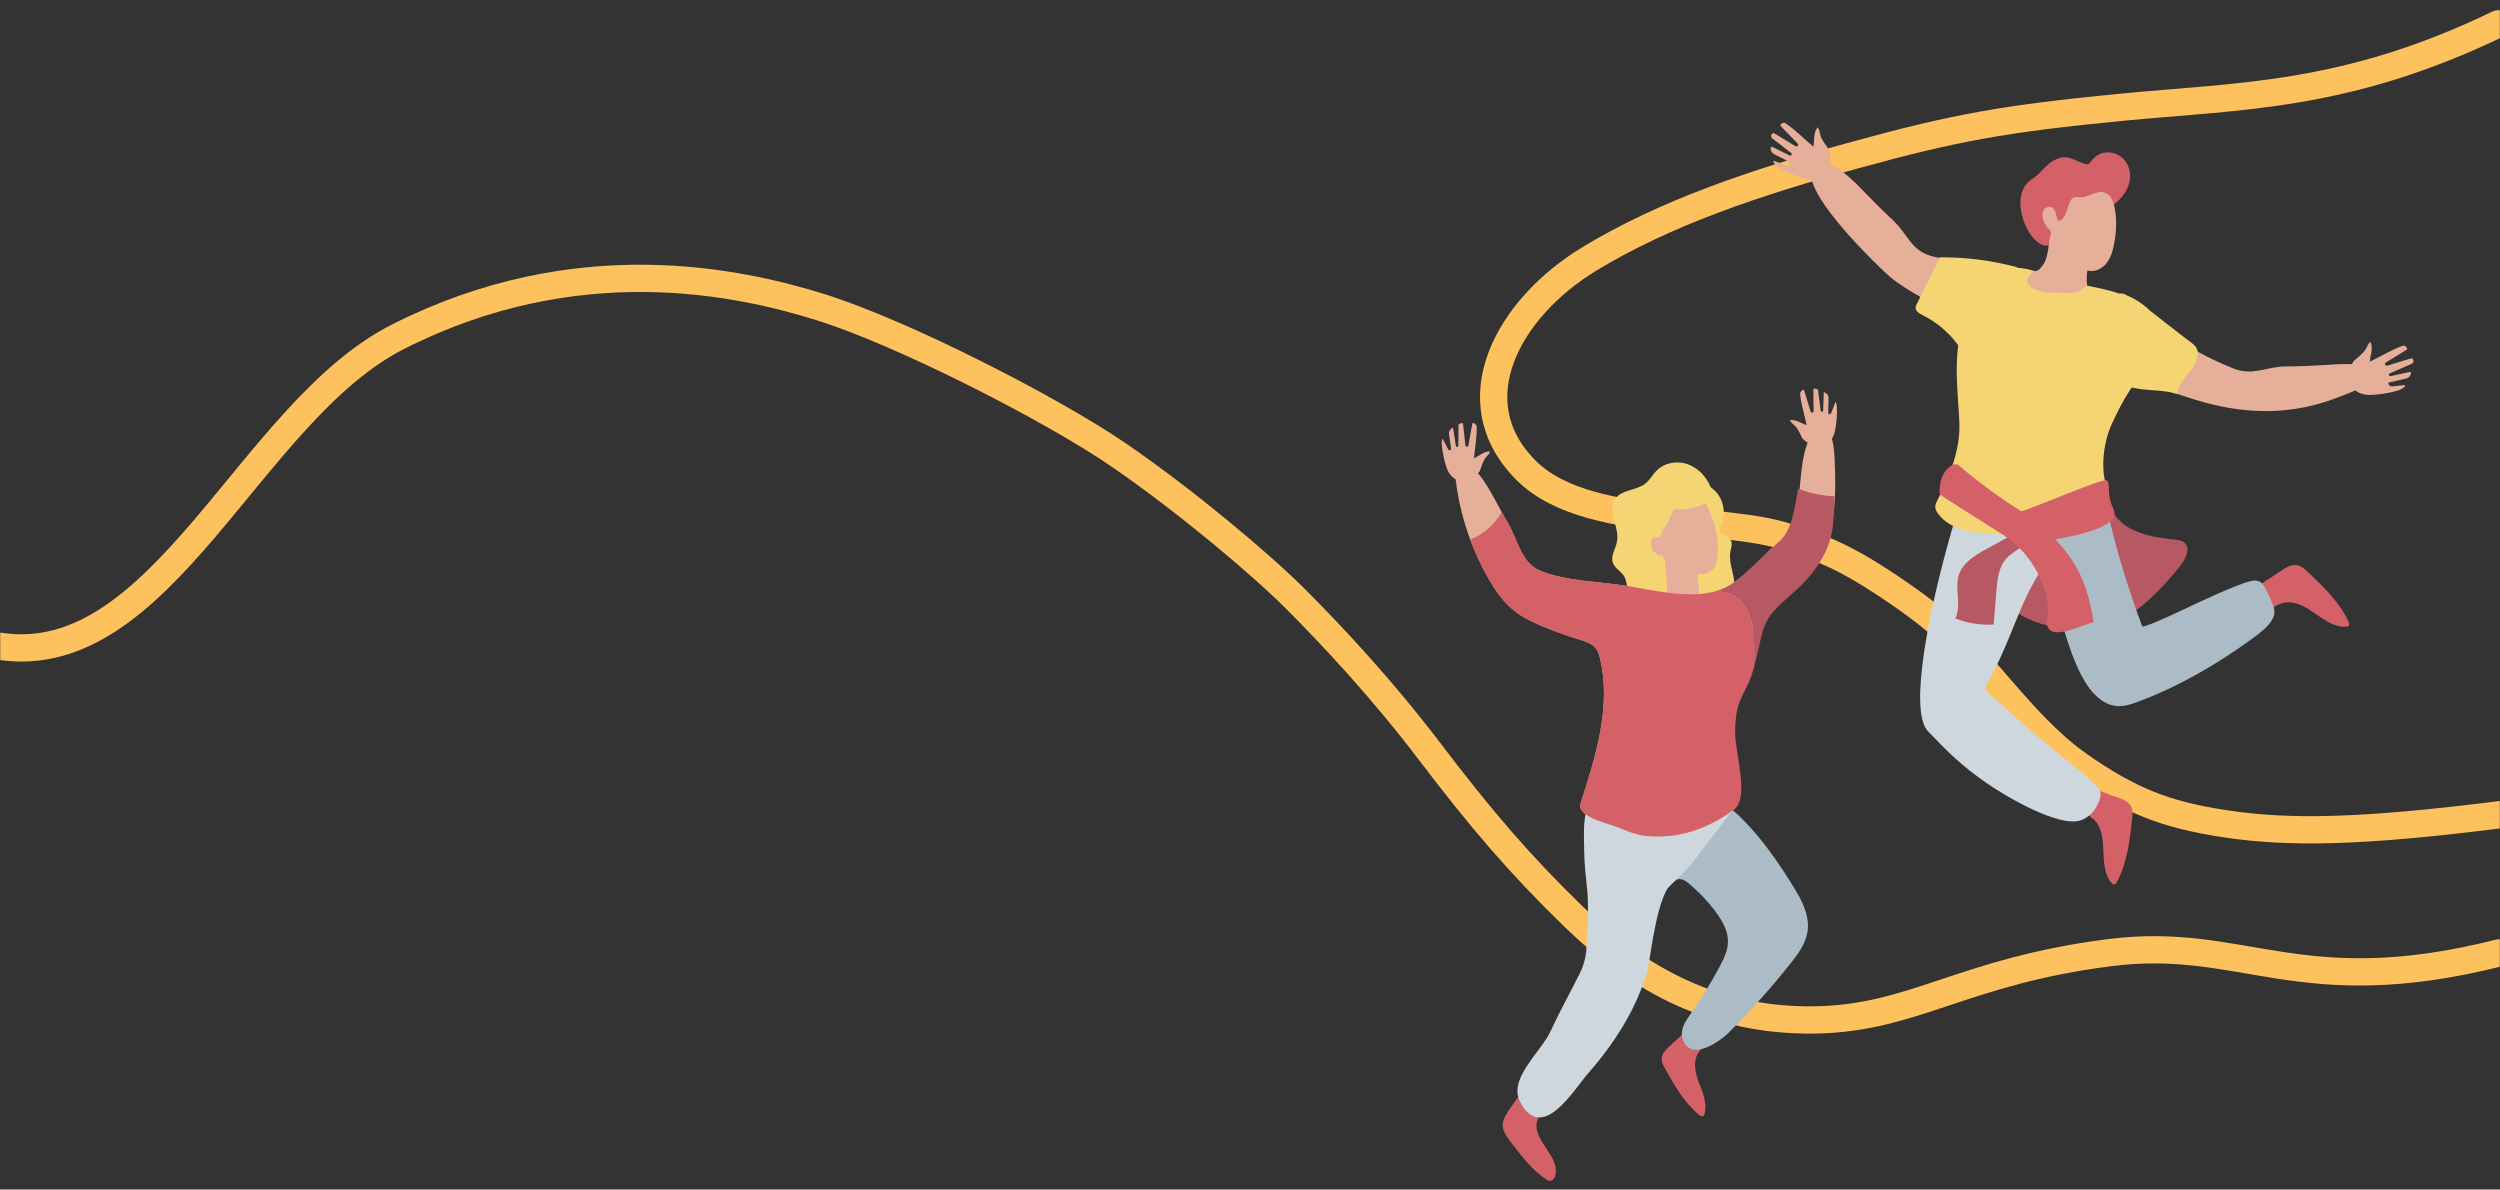 <?xml version="1.0" encoding="UTF-8"?>
<svg width="1467px" height="698px" viewBox="0 0 1467 698" version="1.1" xmlns="http://www.w3.org/2000/svg" xmlns:xlink="http://www.w3.org/1999/xlink">
    <rect x="0" y="0" width="1467" height="698" fill="#333333" stroke="none"/>
    <title>prends-ton-elan_desktop</title>
    <defs>
        <rect id="path-1" x="0" y="0" width="1467" height="698"></rect>
    </defs>
    <g id="Page-1" stroke="none" stroke-width="1" fill="none" fill-rule="evenodd">
        <g id="prends-ton-elan_desktop">
            <mask id="mask-2" fill="white">
                <use xlink:href="#path-1"></use>
            </mask>
            <use id="Mask" fill-opacity="0" fill="#D8D8D8" xlink:href="#path-1"></use>
            <g mask="url(#mask-2)">
                <g transform="translate(0, 14)">
                    <path d="M1467.5,464 C1385.44,474.375 1343.5,475.002 1306.5,469.502 C1269.5,464.002 1249.22,455.309 1220,435.002 C1196.71,418.815 1176.5,392.502 1158.5,372.502 C1144.07,356.47 1133,346.503 1107.5,329.503 C1082,312.503 1067.5,307.003 1048.5,301.003 C1029.5,295.003 1007.5,294.502 978.5,290.502 L977.564,290.373 C948.771,286.404 915.285,281.787 895.5,262.002 C854.776,221.278 885.174,166.756 932.5,138.002 C977.186,110.853 1030.17,93.034 1088.5,77.002 C1146.83,60.97 1175.96,55.635 1244.98,48.931 C1314,42.226 1376.5,43.245 1466,0" id="Path" stroke="#FDC25E" stroke-width="16" fill="none" stroke-linecap="round"></path>
                    <path d="M1466.5,545.163 C1349.1,574.713 1316.76,534.984 1238,545 C1151.5,556 1123,583.631 1065,584.5 C1007,585.369 962.29,561.57 923.5,524 C891.646,493.148 868.4,465.772 839.5,427.74 C810.6,389.708 781.926,359.298 761,338.24 C740.074,317.181 695.5,279.74 656.366,252.915 C617.231,226.091 529.604,181.253 481.402,166.216 C433.199,151.18 338.356,130.466 233.479,183.635 C146.672,227.643 95.302,379.605 0,365.256" id="Path" stroke="#FDC25E" stroke-width="16" fill="none" stroke-linecap="round"></path>
                    <path d="M946.411,316.19 C946.825,317.398 947.584,318.399 948.464,319.313 C950.103,321.021 952.173,322.488 953.278,324.592 C954.502,326.887 954.399,329.665 955.331,332.098 C958.022,339.24 967.425,340.465 975.051,340.534 C985.351,340.638 995.651,340.724 1005.969,340.828 C1007.987,340.828 1010.075,340.845 1011.938,340.086 C1017.045,337.981 1018.322,331.235 1017.459,325.766 C1016.596,320.314 1014.388,314.862 1015.423,309.427 C1015.82,307.357 1016.665,305.148 1015.768,303.233 C1014.474,300.507 1010.265,299.782 1008.28,297.919 C1008.712,297.781 1009.126,297.643 1009.557,297.505 C1009.333,297.108 1009.143,296.694 1008.953,296.28 C1013.37,289.172 1011.973,278.889 1005.658,273.333 C1005.089,272.833 1004.502,272.385 1003.881,271.953 C1003.812,271.763 1003.743,271.591 1003.657,271.418 C1001.103,265.518 996.307,260.463 990.234,258.358 C987.698,257.478 984.954,257.185 982.297,257.461 C978.553,257.84 974.965,259.341 972.29,261.964 C969.789,264.414 968.15,267.692 965.389,269.831 C960.093,273.937 951.535,273.264 947.739,278.785 C942.908,285.842 950.431,295.348 948.878,303.768 C948.102,307.995 944.996,312.136 946.411,316.207 L946.411,316.19 Z" id="Path" stroke="none" fill="#F5D473" fill-rule="nonzero"></path>
                    <path d="M978.174,331.942 C978.174,332.494 978.174,333.098 978.484,333.564 C978.881,334.185 979.64,334.41 980.348,334.565 C985.92,335.824 991.838,336.704 997.308,335.065 C996.893,332.667 996.6,329.165 996.41,326.732 C996.255,324.782 996.186,322.815 996.169,320.849 C996.169,319.727 996.169,318.588 996.238,317.467 L976.345,306.977 C976.638,315.414 978.243,323.506 978.174,331.925 L978.174,331.942 Z" id="Path" stroke="none" fill="#E6AF9A" fill-rule="nonzero"></path>
                    <path d="M973.446,305.821 C973.36,302.75 974.637,300.041 975.5,297.212 C976.863,295.659 977.967,293.83 978.778,292.226 C979.243,291.311 979.692,290.259 980.037,289.172 C980.865,287.861 981.538,286.48 981.883,284.945 C988.474,285.29 995.116,284.375 1000.862,281.115 C1004.899,289.396 1008.194,298.074 1008.073,307.288 C1008.039,309.479 1007.884,311.687 1007.418,313.809 C1007.297,315.586 1007.021,317.381 1006.072,318.864 C1005.434,319.865 1004.554,320.624 1003.536,321.176 C1003.001,321.642 1002.414,322.022 1001.776,322.315 C1000.206,323.005 998.446,323.022 996.738,322.884 C991.666,322.47 986.869,320.676 982.504,318.054 C981.693,317.588 980.917,317.07 980.158,316.535 C978.726,315.552 977.346,314.465 976.034,313.326 C974.809,310.928 973.498,308.53 973.429,305.821 L973.446,305.821 Z" id="Path" stroke="none" fill="#E6AF9A" fill-rule="nonzero"></path>
                    <path d="M975.292,302.353 C973.722,301.18 971.324,300.628 969.875,301.939 C968.978,302.75 968.702,304.044 968.771,305.252 C968.892,307.546 970.134,309.755 972.049,311.014 C973.291,311.842 975.034,312.239 976.224,311.325 C977.622,310.255 977.415,308.081 976.828,306.425 C976.276,304.82 975.517,303.302 974.568,301.905 L975.31,302.336 L975.292,302.353 Z" id="Path" stroke="none" fill="#E6AF9A" fill-rule="nonzero"></path>
                    <path d="M975.085,607.095 C975.241,604.162 977.553,601.85 979.727,599.866 C985.127,594.88 990.544,589.894 995.945,584.925 C997.704,584.925 999.395,585.046 1000.482,585.425 C1002.984,586.305 1005.209,588.462 1005.313,591.102 C1005.365,592.551 1004.795,593.948 1004.019,595.156 C1001.811,598.641 998.015,600.97 996.083,604.611 C993.219,609.976 995.116,616.55 997.308,622.226 C999.499,627.902 1001.966,634.079 1000.103,639.876 C999.965,640.29 999.792,640.722 999.43,640.946 C998.722,641.394 997.825,640.86 997.187,640.342 C988.37,633.147 982.556,623.003 977.052,613.047 C976.017,611.184 974.965,609.2 975.085,607.078 L975.085,607.095 Z" id="Path" stroke="none" fill="#D36167" fill-rule="nonzero"></path>
                    <path d="M989.716,590.929 L990.838,591.481 C990.648,591.654 990.458,591.826 990.268,591.999 C989.578,591.999 988.871,592.016 988.181,592.05 C988.733,591.723 989.25,591.36 989.716,590.946 L989.716,590.929 Z" id="Path" stroke="none" fill="#F1CBCC" fill-rule="nonzero"></path>
                    <path d="M884.455,653.299 C885.317,654.593 886.387,656.025 887.647,657.647 C893.392,665.066 899.258,672.623 907.005,677.919 C907.729,678.42 908.523,678.92 909.42,678.92 C911.163,678.937 912.37,677.108 912.75,675.418 C915.303,664.238 899.034,655.042 901.932,643.948 C903.83,636.684 922.998,623.141 920.238,616.498 C917.408,609.718 907.16,614.031 902.95,617.257 C896.29,622.519 890.511,629.852 885.783,636.857 C880.814,644.189 880.538,647.381 884.472,653.282 L884.455,653.299 Z" id="Path" stroke="none" fill="#D36167" fill-rule="nonzero"></path>
                    <path d="M1060.63,532.855 C1059.52,539.791 1055.14,545.726 1050.77,551.23 C1039.41,565.584 1027.19,579.266 1014.198,592.154 C1008.557,597.744 990.958,609.631 987.163,594.897 C985.886,589.98 989.095,585.132 992.028,580.974 C998.325,572.02 1004.053,562.686 1009.195,553.024 C1011.559,548.555 1013.87,543.828 1013.974,538.79 C1014.112,532.337 1010.696,526.368 1006.848,521.192 C1002.087,514.756 996.497,508.925 990.285,503.87 C990.285,503.87 990.285,503.852 990.251,503.835 C987.232,501.402 984.592,501.316 982.297,502.886 L1016.838,461.41 C1032.04,474.798 1044.2,492.724 1054.05,509.115 C1058.38,516.309 1061.94,524.573 1060.63,532.855 Z" id="Path" stroke="none" fill="#ABBCC6" fill-rule="nonzero"></path>
                    <path d="M1016.838,461.41 L996.704,487.479 C990.82,496.572 979.451,505.578 978.226,507.769 C970.979,520.657 968.167,550.505 966.735,555.508 C960.196,578.472 947.101,598.52 931.504,616.343 C923.499,625.487 904.675,657.371 891.856,632.319 C889.752,628.213 890.148,623.848 891.839,619.414 C895.652,609.528 906.021,599.383 909.662,591.516 C915.062,579.835 921.342,568.603 927.053,557.096 C928.416,554.37 929.399,551.488 930.089,548.486 L929.951,549.435 C930.02,549.073 930.072,548.711 930.124,548.331 C930.659,546.036 931.021,543.655 931.245,541.223 L930.296,547.261 C931.694,537.6 932.246,519.536 931.504,509.529 C930.693,501.264 929.658,493.086 929.589,485.616 C929.589,484.891 929.572,484.184 929.572,483.476 C929.503,481.682 929.468,479.888 929.451,478.094 C929.416,470.33 929.503,462.117 933.488,455.44 C943.15,439.257 977.984,439.792 992.856,446.003 C1001.586,449.643 1009.557,455.009 1016.821,461.41 L1016.838,461.41 Z" id="Path" stroke="none" fill="#CDD7DD" fill-rule="nonzero"></path>
                    <path d="M854.314,268.416 C855.78,280.062 858.61,291.535 862.699,302.526 C865.614,310.41 869.186,318.071 873.378,325.369 C877.329,332.27 881.919,338.964 888.078,344.002 C893.495,348.436 899.948,351.404 906.435,354.044 C913.147,356.787 919.979,359.22 926.915,361.342 C930.469,362.429 934.316,363.602 936.559,366.587 C937.836,368.277 938.44,370.382 938.923,372.453 C945.617,400.644 936.352,429.871 927.484,457.459 C924.948,465.361 944.082,469.225 949.999,471.675 C953.864,473.28 957.746,474.902 961.835,475.816 C967.253,477.024 972.86,476.989 978.398,476.593 C992.252,475.626 1007.073,469.225 1017.977,460.547 C1019.75,459.132 1019.31,457.528 1019.94,455.354 C1020.81,452.386 1021.63,449.212 1020.39,446.365 C1006.02,413.412 1010.489,370.762 1037.92,345.71 C1045.82,338.498 1054.76,331.701 1061.39,323.713 C1077.48,304.32 1077.64,278.613 1076.52,254.562 C1076.28,249.214 1075.67,243.693 1073.01,239.017 C1072.36,237.861 1071.5,236.705 1070.25,236.256 C1067.8,235.359 1065.32,237.499 1063.87,239.655 C1051.53,258.185 1062.09,288.81 1043.2,304.562 C1033.75,312.446 1023.07,325.8 1012.007,331.028 C996.031,338.585 972.239,332.857 955.779,330.01 C939.837,327.249 918.616,327.163 903.761,320.883 C892.15,315.966 890.614,302.094 884.213,291.812 C883.333,290.397 882.315,288.568 881.211,286.515 C876.208,277.233 869.186,263.171 862.509,259.652 C855.866,256.149 853.313,260.618 854.296,268.434 L854.314,268.416 Z" id="Path" stroke="none" fill="#E6AF9A" fill-rule="nonzero"></path>
                    <path d="M1076.48,277.233 C1076.29,284.6 1075.88,290.604 1075.71,292.709 C1074.74,305.234 1069.25,315.276 1061.83,324.213 C1055.57,331.77 1047.43,337.36 1040.94,344.52 C1034.57,351.542 1033.73,358.943 1031.54,368.415 C1030.9,371.228 1030.24,374.04 1029.47,376.818 C1029.64,375.351 1034.52,329.993 1005.244,333.357 C1007.608,332.788 1009.885,332.011 1012.007,331.011 C1023.07,325.783 1033.75,312.429 1043.2,304.544 C1052.05,297.16 1053,283.875 1055.12,272.73 C1061.92,275.421 1069.17,276.939 1076.48,277.233 Z" id="Path" stroke="none" fill="#B75862" fill-rule="nonzero"></path>
                    <path d="M1029.47,376.818 L1029.47,376.852 C1028.55,380.234 1027.47,383.564 1026.03,386.773 C1024.27,390.724 1022,394.468 1020.55,398.557 C1018.546,404.181 1018.218,410.237 1018.184,416.207 C1018.115,426.955 1026.52,453.732 1017.942,460.547 C1007.038,469.225 992.235,475.626 978.381,476.593 C972.843,476.972 967.218,477.024 961.818,475.816 C957.729,474.902 953.847,473.28 949.982,471.675 C944.064,469.225 924.931,465.361 927.484,457.459 C936.335,429.871 945.6,400.644 938.906,372.453 C938.423,370.382 937.819,368.295 936.542,366.587 C934.299,363.619 930.452,362.446 926.898,361.359 C919.962,359.237 913.112,356.804 906.401,354.061 C899.931,351.421 893.478,348.436 888.061,344.02 C881.884,338.982 877.312,332.287 873.361,325.386 C869.169,318.071 865.614,310.428 862.681,302.543 C870.394,299.644 877.139,293.796 881.194,286.498 C882.315,288.551 883.316,290.38 884.196,291.794 C890.597,302.06 892.132,315.949 903.744,320.866 C918.599,327.146 939.82,327.232 955.762,329.993 C970.03,332.46 989.802,337.084 1005.227,333.357 L1005.244,333.357 C1034.52,329.993 1029.64,375.351 1029.47,376.818 Z" id="Path" stroke="none" fill="#D36167" fill-rule="nonzero"></path>
                    <path d="M846.515,243.399 L849.914,249.904 C850.414,250.024 850.656,250.076 851.174,250.197 L851.225,250.163 C851.45,249.99 851.57,249.731 851.536,249.455 L850.276,240.76 C850.104,239.586 850.587,238.413 851.519,237.688 C851.881,237.412 852.243,237.136 852.623,236.878 L854.296,247.661 C854.365,248.092 854.797,248.385 855.228,248.265 C855.539,248.178 855.763,247.885 855.763,247.557 L855.849,235.48 C855.849,235.17 856.022,234.893 856.298,234.773 C856.695,234.6 857.091,234.428 857.505,234.29 C857.989,234.117 858.489,234.445 858.541,234.945 L859.886,247.333 C859.921,247.695 860.18,248.006 860.542,248.092 C861.042,248.23 861.56,247.902 861.663,247.385 L863.924,234.686 C863.993,234.29 864.441,234.065 864.803,234.255 C865.407,234.566 865.925,234.98 866.287,235.549 C866.443,235.808 866.529,236.118 866.529,236.412 C866.667,242.416 865.563,248.075 865.045,253.993 C865.011,254.217 864.942,254.562 864.907,254.769 C864.855,254.89 864.924,254.89 865.062,254.838 C868.047,253.579 870.325,250.973 873.982,250.922 C875.311,250.922 871.601,254.717 871.394,255.028 C869.893,257.323 869.272,260.135 868.22,262.637 C865.563,265.88 861.594,268.52 857.333,268.14 C852.968,267.761 850.242,264.396 848.879,260.497 C847.464,256.425 846.377,251.249 846.049,246.971 C845.98,246.108 845.963,245.245 846.136,244.417 C846.222,244.055 846.325,243.71 846.481,243.365 L846.515,243.399 Z" id="Path" stroke="none" fill="#E6AF9A" fill-rule="nonzero"></path>
                    <path d="M1077.05,221.764 L1074.45,228.631 C1073.96,228.803 1073.72,228.889 1073.24,229.062 L1073.19,229.027 C1072.95,228.889 1072.79,228.631 1072.79,228.355 L1073,219.555 C1073.03,218.365 1072.41,217.261 1071.39,216.657 C1071,216.415 1070.6,216.208 1070.2,215.984 L1069.84,226.905 C1069.84,227.354 1069.43,227.682 1068.98,227.613 C1068.65,227.561 1068.41,227.302 1068.36,226.974 L1066.82,215.001 C1066.79,214.69 1066.58,214.449 1066.29,214.345 C1065.87,214.224 1065.46,214.103 1065.03,214.017 C1064.53,213.914 1064.08,214.293 1064.08,214.794 L1064.23,227.25 C1064.23,227.613 1064.01,227.958 1063.66,228.096 C1063.18,228.303 1062.63,228.027 1062.47,227.526 L1058.69,215.19 C1058.57,214.794 1058.11,214.638 1057.78,214.863 C1057.23,215.242 1056.74,215.725 1056.45,216.329 C1056.31,216.605 1056.28,216.916 1056.31,217.209 C1056.9,223.179 1058.68,228.665 1059.9,234.497 C1059.97,234.704 1060.07,235.049 1060.14,235.256 C1060.21,235.359 1060.14,235.377 1059.99,235.342 C1056.88,234.462 1054.31,232.133 1050.67,232.53 C1049.34,232.668 1053.5,236.015 1053.73,236.291 C1055.5,238.379 1056.45,241.105 1057.8,243.468 C1060.83,246.367 1065.08,248.506 1069.25,247.626 C1073.55,246.729 1075.84,243.054 1076.72,239.017 C1077.64,234.807 1078.1,229.528 1077.91,225.249 C1077.88,224.386 1077.79,223.524 1077.52,222.713 C1077.4,222.368 1077.24,222.023 1077.05,221.712 L1077.05,221.764 Z" id="Path" stroke="none" fill="#E6AF9A" fill-rule="nonzero"></path>
                    <path d="M1234.55,264.953 C1236.34,279.118 1237.77,290.505 1252.11,297.165 C1259.67,300.684 1268.07,301.771 1276.35,302.651 C1278.3,302.858 1280.41,303.117 1281.89,304.428 C1285.41,307.534 1282.89,313.348 1280.04,317.109 C1274.69,324.166 1268.73,330.756 1262.26,336.778 C1256.15,342.454 1249.4,347.716 1241.53,350.373 C1218.36,358.172 1193.47,355.981 1174.8,338.969 C1161.01,326.391 1155.03,321.423 1149.99,303.358 C1147.42,303.376 1146.38,281.464 1146.419,284.052 L1234.55,264.97 L1234.55,264.953 Z" id="Path" stroke="none" fill="#B75862" fill-rule="nonzero"></path>
                    <path d="M1378.11,350.684 C1372.69,339.159 1363.26,330.084 1353.92,321.405 C1352.18,319.783 1350.32,318.093 1347.99,317.644 C1346.43,317.351 1344.92,317.627 1343.45,318.196 C1341.84,318.817 1340.31,319.783 1338.88,320.715 C1336.81,322.078 1334.74,323.441 1332.67,324.804 C1327.85,327.961 1323.04,331.119 1318.24,334.293 C1317.76,336.208 1317.43,338.072 1317.55,339.366 C1317.76,341.574 1318.79,343.817 1320.48,345.163 C1321.05,345.611 1321.69,345.956 1322.4,346.163 C1323.95,346.612 1325.63,346.371 1327.16,345.87 C1331.54,344.421 1335.1,340.936 1339.6,339.814 C1340.65,339.556 1341.71,339.435 1342.76,339.418 C1348.3,339.4 1353.71,342.627 1358.39,345.922 C1361.36,348.01 1364.48,350.235 1367.78,351.788 C1370.64,353.134 1373.64,353.962 1376.8,353.755 C1377.28,353.72 1377.8,353.651 1378.14,353.324 C1378.82,352.685 1378.49,351.564 1378.09,350.718 L1378.11,350.684 Z" id="Path" stroke="none" fill="#D36167" fill-rule="nonzero"></path>
                    <path d="M1250.61,459.396 C1249.8,457.739 1248.37,456.583 1246.73,455.686 C1245.43,454.979 1244.02,454.392 1242.67,453.892 C1240.84,453.236 1239.02,453.254 1237.2,451.873 C1237.2,451.873 1237.2,451.925 1237.19,451.942 C1231.04,449.837 1225.37,447.733 1219.49,445.628 C1217.67,446.404 1215.97,447.25 1215,448.129 C1212.81,450.114 1211.43,453.34 1212.48,456.1 C1212.98,457.429 1213.96,458.499 1215.09,459.361 C1215.15,459.413 1215.24,460.017 1215.31,460.086 C1215.4,460.155 1215.47,460.81 1215.55,460.81 L1215.55,460.276 C1215.9,460.517 1216.28,460.465 1216.64,460.69 C1216.71,460.724 1216.78,460.638 1216.85,460.69 C1217.21,460.897 1217.57,461.018 1217.93,461.19 C1218,461.225 1218.07,461.225 1218.14,461.259 C1218.5,461.432 1218.86,461.587 1219.23,461.742 C1219.26,461.742 1219.28,461.759 1219.31,461.777 C1219.71,461.949 1220.11,462.104 1220.5,462.277 C1220.64,462.329 1220.78,462.381 1220.92,462.45 C1220.99,462.467 1221.04,462.501 1221.11,462.519 C1221.38,462.622 1221.64,462.743 1221.92,462.846 C1222.35,463.019 1222.76,463.209 1223.19,463.381 C1223.19,463.381 1223.23,463.381 1223.23,463.398 C1223.63,463.571 1224.04,463.761 1224.42,463.951 C1224.47,463.968 1224.52,464.002 1224.57,464.02 C1224.97,464.209 1225.37,464.416 1225.75,464.641 C1226.06,464.813 1226.35,465.003 1226.65,465.193 C1226.73,465.245 1226.83,465.469 1226.92,465.538 C1227.23,465.745 1227.53,466.349 1227.82,466.349 C1228.65,466.349 1229.35,467.608 1229.97,468.419 L1230.04,468.333 C1233.37,472.732 1234.06,479.013 1234.25,484.723 C1234.39,488.64 1234.5,492.781 1235.41,496.559 C1236.26,496.455 1237.1,496.352 1237.95,496.231 C1238.81,496.128 1239.74,495.972 1240.36,495.368 C1239.74,495.99 1238.81,496.128 1237.95,496.248 C1237.1,496.352 1236.26,496.473 1235.41,496.576 C1236.08,499.371 1237.2,501.976 1239.08,504.168 C1239.41,504.53 1239.77,504.909 1240.24,504.978 C1241.15,505.134 1241.86,504.202 1242.29,503.374 C1248.25,492.108 1249.8,479.116 1251.13,466.435 C1251.37,464.071 1251.59,461.57 1250.54,459.43 L1250.61,459.396 Z" id="Path" stroke="none" fill="#D36167" fill-rule="nonzero"></path>
                    <path d="M1212.69,304.428 C1213.39,302.392 1214.86,298.942 1216.17,295.784 C1215.24,298.666 1214.31,301.53 1213.36,304.411 C1213.26,304.756 1213.14,305.084 1213.03,305.429 C1212.95,305.688 1212.81,305.929 1212.58,306.119 C1212.08,306.55 1212.2,305.826 1212.69,304.428 Z" id="Path" stroke="none" fill="#CDD7DD" fill-rule="nonzero"></path>
                    <path d="M1218.47,288.745 C1219.55,287.606 1218,291.437 1216.17,295.802 C1216.93,293.455 1217.69,291.109 1218.45,288.762 L1218.47,288.745 Z" id="Path" stroke="none" fill="#CDD7DD" fill-rule="nonzero"></path>
                    <path d="M1231.87,455.893 C1229.99,461.052 1226.08,465.659 1220.87,467.401 C1207.84,471.715 1175.94,452.667 1165.91,445.645 C1150.92,435.138 1144.16,428.478 1131.34,415.107 C1119.81,403.082 1131.93,342.92 1146.19,294.059 C1147.92,288.158 1149.68,282.413 1151.42,276.944 C1152.78,272.7 1154.13,268.593 1155.48,264.729 C1157.08,260.088 1158.63,255.757 1160.13,251.806 C1161.91,247.113 1163.62,242.973 1165.17,239.539 C1165.79,240.523 1166.45,241.575 1167.12,242.679 C1169.09,229.049 1181.01,217.283 1194.78,215.868 C1209.32,214.367 1224.2,224.563 1228.04,238.659 C1229.22,242.955 1229.75,247.217 1229.77,251.478 C1229.8,258.638 1228.32,265.764 1225.78,272.82 C1223.88,278.152 1221.38,283.448 1218.47,288.728 C1218.04,289.176 1213.17,297.251 1208.7,304.445 C1205.04,310.329 1201.65,315.608 1201.18,315.608 C1201.16,315.608 1201.14,315.608 1201.13,315.574 C1200.16,316.937 1199.25,318.282 1198.38,319.611 C1183.56,342.109 1181.77,359.138 1165.26,388.641 C1163.53,391.712 1173.87,398.458 1176.28,400.839 C1192.92,417.195 1211.22,430.1 1228.66,445.524 C1230.23,446.922 1231.87,448.44 1232.44,450.459 C1232.94,452.253 1232.51,454.185 1231.86,455.928 L1231.87,455.893 Z" id="Path" stroke="none" fill="#CDD7DD" fill-rule="nonzero"></path>
                    <path d="M1334.15,342.213 C1334.05,341.867 1333.93,341.522 1333.82,341.177 C1333.1,339.055 1332.22,336.968 1331.22,334.949 C1329.91,332.309 1328.84,329.877 1327.27,328.341 C1325.82,326.926 1323.95,326.253 1321.07,326.892 C1318.19,327.53 1315.38,328.652 1312.63,329.704 C1304.82,332.706 1297.19,336.243 1289.58,339.745 C1287.41,340.746 1257.7,355.187 1257.03,353.444 C1250.47,335.932 1244.81,318.075 1240.07,299.977 C1238.98,295.819 1237.95,291.644 1236.95,287.468 C1235.79,282.62 1234.7,277.755 1233.68,272.872 C1233.44,271.699 1233.2,270.526 1232.96,269.353 C1232.86,268.835 1232.75,268.335 1232.65,267.817 C1232.11,265.143 1231.29,258.345 1229.77,251.444 C1228.8,247.044 1227.56,242.61 1225.92,239.177 C1224.94,239.418 1223.95,239.677 1222.97,239.953 C1222.16,240.281 1221.33,240.626 1220.52,240.971 C1220.45,241.006 1220.36,241.04 1220.3,241.075 C1223.28,249.805 1222.78,250.012 1219.88,241.247 C1214.74,243.369 1209.58,245.491 1204.15,246.751 C1197.88,248.183 1191.33,248.632 1184.94,249.097 C1181.2,249.373 1177.46,249.563 1173.7,249.701 C1169.19,250.547 1164.67,251.271 1160.13,251.789 C1157.2,252.117 1154.25,252.375 1151.3,252.514 C1151.82,254.273 1152.35,256.033 1152.94,257.793 C1153.72,260.122 1154.54,262.434 1155.46,264.711 C1156.91,268.3 1158.58,271.803 1160.6,275.167 C1160.79,275.495 1161,275.84 1161.2,276.168 C1165.55,283.138 1169.81,290.212 1174.59,296.906 C1175.7,298.459 1176.82,299.977 1177.99,301.478 C1178.03,301.53 1178.08,301.581 1178.11,301.65 C1179.01,302.806 1179.94,303.945 1180.89,305.084 C1182.01,306.395 1181.53,304.998 1182.74,306.24 C1182.82,306.343 1184.58,305.567 1184.69,305.653 C1187.01,304.877 1189.08,308.586 1190.79,309.966 C1190.24,309.915 1189.52,309.69 1188.91,309.518 C1191.62,311.364 1194.55,314.556 1197.26,317.523 C1197.5,317.955 1197.75,318.369 1197.95,318.783 C1198.09,319.059 1198.23,319.318 1198.37,319.594 C1200.87,324.614 1202.92,329.808 1204.75,335.121 C1207.06,341.833 1209.03,348.7 1211.12,355.532 C1213.91,364.676 1216.93,373.751 1221.35,382.257 C1225.87,390.987 1233.03,399.941 1242.85,400.356 C1246.87,400.511 1250.78,399.182 1254.54,397.785 C1277.77,389.176 1300.35,376.184 1320.66,361.433 C1325.37,358.016 1334.67,351.615 1334.63,345.077 C1334.63,344.11 1334.43,343.161 1334.15,342.23 L1334.15,342.213 Z M1245.33,320.646 L1248.09,329.307 C1247.11,326.46 1246.21,323.562 1245.33,320.646 Z M1252.96,344.628 L1253.94,347.699 C1253.56,346.836 1253.25,345.818 1252.96,344.628 Z" id="Shape" stroke="none" fill="#ABBCC6" fill-rule="nonzero"></path>
                    <path d="M1184.86,181.448 C1169.38,182.863 1153.89,172.959 1140.33,166.903 C1129.56,162.09 1119.64,156.483 1110.74,149.857 C1105.98,146.321 1045.78,89.523 1067.43,81.794 C1075.58,78.895 1090.12,94.665 1093.9,98.529 C1099.13,103.878 1104.11,109.106 1109.6,114.092 C1121.56,124.944 1120.81,135.037 1139.09,137.452 C1156.13,139.713 1172.97,143.543 1189.33,148.874 C1193.57,150.254 1197.9,151.824 1201.18,154.861 C1212.34,165.213 1195.92,180.447 1184.88,181.448 L1184.86,181.448 Z" id="Path" stroke="none" fill="#E6AF9A" fill-rule="nonzero"></path>
                    <path d="M1041.12,80.431 L1047.66,82.881 C1048.59,83.226 1049.68,82.967 1050.23,82.156 C1050.3,82.052 1050.39,81.949 1050.49,81.863 L1050.49,81.794 C1050.49,81.466 1050.32,81.172 1050.02,81.034 L1041.05,76.445 C1039.85,75.824 1039.07,74.599 1039,73.253 C1039,73.115 1039,72.995 1039,72.856 C1039,72.322 1039.53,71.959 1040.02,72.201 L1050.2,77.256 C1050.65,77.48 1051.2,77.256 1051.39,76.79 C1051.51,76.428 1051.39,76.031 1051.09,75.807 L1039.74,67.025 C1039.47,66.818 1039.31,66.473 1039.38,66.128 C1039.48,65.645 1039.29,65.576 1039.43,65.093 C1039.59,64.54 1040.52,63.868 1041.02,64.144 L1053.6,71.787 C1053.96,71.994 1054.42,71.959 1054.75,71.683 C1055.22,71.286 1055.25,70.579 1054.82,70.165 L1044.87,59.934 C1044.54,59.606 1044.62,59.037 1045.04,58.83 C1045.71,58.467 1046.04,57.967 1046.82,58.002 C1047.14,58.002 1047.47,58.14 1047.75,58.329 C1053.46,62.177 1058.03,66.973 1063.26,71.373 C1063.43,71.545 1063.72,71.839 1063.9,72.028 C1063.98,72.149 1064.03,72.08 1064.07,71.925 C1064.86,68.302 1063.93,64.454 1066.31,61.004 C1067.17,59.744 1068.28,65.748 1068.43,66.128 C1069.57,69.061 1071.8,71.493 1073.45,74.133 C1074.73,78.774 1074.58,84.209 1071.4,87.953 C1068.16,91.783 1063.21,92.111 1058.67,90.8 C1053.92,89.437 1048.35,87.021 1044.16,84.502 C1043.31,84.002 1042.49,83.45 1041.83,82.725 C1041.66,82.535 1041.1,81.776 1040.62,81.103 C1040.38,80.758 1040.71,80.293 1041.12,80.413 L1041.12,80.431 Z" id="Path" stroke="none" fill="#E6AF9A" fill-rule="nonzero"></path>
                    <path d="M1206.75,126.773 C1203.44,130.206 1199.9,131.673 1195.24,127.739 C1186.76,120.579 1181.11,101.186 1190.28,92.749 C1191.91,91.248 1193.97,90.179 1195.59,88.66 C1199.13,85.33 1202.25,81.121 1207.01,79.257 C1213.79,76.6 1216.91,80.086 1223.11,82.104 C1223.83,82.346 1224.64,82.553 1225.35,82.277 C1225.99,82.035 1226.4,81.483 1226.8,80.948 C1228.28,79.016 1230.13,77.273 1232.42,76.273 C1237.07,74.254 1242.97,75.876 1246.33,79.533 C1249.7,83.191 1250.64,88.522 1249.47,93.232 C1248.3,97.943 1245.17,102.066 1241.34,105.275 C1236.58,109.244 1229.63,108.174 1223.73,109.744 C1216.41,111.711 1211.84,121.511 1206.77,126.738 L1206.75,126.773 Z" id="Path" stroke="none" fill="#D36167" fill-rule="nonzero"></path>
                    <path d="M1218.1,137.625 C1218.1,137.625 1218.24,137.746 1218.31,137.815 C1218.14,137.953 1217.95,138.108 1217.78,138.281 L1217.86,137.711 L1217.9,137.452 C1217.9,137.452 1218.02,137.556 1218.09,137.625 L1218.1,137.625 Z" id="Path" stroke="none" fill="#F1CBCC" fill-rule="nonzero"></path>
                    <path d="M1227.2,162.107 C1227.35,162.435 1211.44,162.004 1209.89,161.71 C1203.58,160.503 1188.84,158.57 1192.48,149.53 C1194,145.768 1198.38,143.353 1200.13,139.178 C1202.56,133.381 1201.87,126.462 1204.18,121.131 C1206.89,122.339 1208.63,125.306 1211.58,126.186 C1216.21,127.584 1220.42,129.326 1224.64,131.604 C1225.94,132.311 1227.35,133.174 1227.65,134.554 C1227.87,135.606 1227.37,136.676 1226.94,137.677 C1226.63,138.401 1226.33,139.126 1226.09,139.868 C1224.94,143.232 1224.4,146.769 1224.49,150.306 C1224.59,154.36 1225.49,158.398 1227.2,162.107 Z" id="Path" stroke="none" fill="#E6AF9A" fill-rule="nonzero"></path>
                    <path d="M1239.22,134.399 C1239.43,133.795 1239.6,133.174 1239.76,132.57 C1241.83,124.737 1242.41,115.696 1240.86,107.76 C1240.15,104.119 1238.52,99.996 1234.75,98.926 C1230.18,97.632 1225.77,101.738 1221,101.756 C1219.5,101.756 1217.86,101.376 1216.55,102.084 C1215.59,102.601 1215.05,103.602 1214.59,104.568 C1213.24,107.277 1211.89,115.782 1207.7,115.506 C1206.73,115.437 1206.77,105.206 1200.94,107.743 C1196.07,109.847 1199.56,118.802 1202.84,120.769 C1205.7,128.929 1211.2,136.245 1218.42,141.472 C1221.04,143.37 1224.07,145.061 1227.37,145.027 C1230.63,145.009 1233.68,143.249 1235.74,140.869 C1237.38,138.971 1238.46,136.711 1239.24,134.364 L1239.22,134.399 Z" id="Path" stroke="none" fill="#E6AF9A" fill-rule="nonzero"></path>
                    <path d="M1262.41,199.374 C1261.36,200.53 1260.27,201.669 1259.18,202.825 C1255.82,206.396 1252.8,210.381 1250.06,214.591 C1247.85,217.973 1245.81,221.51 1243.93,225.081 C1242.28,228.238 1240.74,231.413 1239.31,234.553 C1234.55,244.922 1232.61,259.311 1235.7,270.44 C1238.93,282.068 1239.48,284.587 1229.11,290.953 C1208.56,303.566 1191.26,300.581 1168.88,299.149 C1163.05,298.769 1157.15,298.39 1151.54,296.751 C1145.93,295.111 1140.55,292.058 1137.15,287.296 C1136.43,286.278 1135.77,285.139 1135.65,283.88 C1135.48,282.154 1136.34,280.515 1137.14,278.98 C1144.24,265.281 1150.42,249.391 1149.75,233.966 C1149.04,217.869 1146.73,201.203 1149.64,185.175 C1152.06,171.941 1157.22,158.881 1166.41,149.081 C1172.06,143.077 1181.48,142.197 1189.24,143.853 C1195.12,145.113 1200.66,147.597 1206.39,149.426 C1218.71,153.325 1231.91,154.119 1244.05,158.449 L1244.09,158.449 C1244.16,158.467 1244.23,158.484 1244.28,158.518 C1244.88,158.726 1245.49,158.967 1246.07,159.191 C1251.61,161.383 1256.79,164.643 1260.75,168.612 C1269.19,177.014 1272.3,188.504 1262.39,199.374 L1262.41,199.374 Z" id="Path" stroke="none" fill="#F5D473" fill-rule="nonzero"></path>
                    <path d="M1394.59,205.861 C1393.76,211.572 1374.94,218.025 1370.33,219.767 C1354.51,225.737 1338.86,227.893 1323.19,227.065 C1309.96,226.358 1296.71,223.511 1283.3,219.008 C1281.46,218.387 1279.54,217.766 1277.56,217.145 C1263.46,212.676 1244.19,210.795 1241.22,193.491 C1239.58,184.019 1244.26,171.752 1255.92,173.304 C1261.48,174.046 1266.22,177.531 1270.83,180.723 C1283.29,189.367 1296.81,196.838 1310.96,202.359 C1322.24,206.758 1330.13,200.944 1341.71,201.013 C1349.11,201.065 1356.34,200.599 1363.79,200.219 C1369.19,199.943 1395.85,197.321 1394.59,205.861 Z" id="Path" stroke="none" fill="#E6AF9A" fill-rule="nonzero"></path>
                    <path d="M1223.07,150.41 C1224.87,152.497 1224.59,154.913 1219.17,157.225 C1217.31,158.018 1215.21,157.949 1213.19,157.88 C1206.56,157.621 1194.26,159.053 1189.96,152.238 C1188.69,150.22 1190.07,147.753 1192.36,146.269 C1193.88,145.285 1195.47,144.612 1197.12,144.181 C1201.96,142.904 1207.06,143.681 1211.84,144.785 C1214.52,145.406 1220.66,147.615 1223.06,150.427 L1223.07,150.41 Z" id="Path" stroke="none" fill="#E6AF9A" fill-rule="nonzero"></path>
                    <path d="M1183.51,142.766 C1168.83,138.85 1153.61,136.883 1138.41,136.987 L1124.77,164.385 C1124.45,165.006 1124.13,165.661 1124.08,166.369 C1123.92,168.594 1126.3,170.009 1128.3,170.993 C1139.22,176.444 1148.32,185.485 1153.84,196.372 C1154.8,198.27 1156.32,200.599 1158.41,200.15 C1159.38,199.943 1160.1,199.15 1160.74,198.39 C1165.52,192.611 1168.76,185.744 1171.95,178.963 C1177.09,168.042 1182.24,157.121 1187.36,146.2 C1185.94,145.216 1184.72,143.991 1183.51,142.784 L1183.51,142.766 Z" id="Path" stroke="none" fill="#F5D473" fill-rule="nonzero"></path>
                    <path d="M1244.07,158.449 L1241.48,157.777 C1242.33,157.984 1243.17,158.208 1244.02,158.432 C1244.12,158.449 1244.21,158.484 1244.31,158.518 L1244.07,158.449 Z" id="Path" stroke="none" fill="#FFFEFE" fill-rule="nonzero"></path>
                    <path d="M1244.4,158.536 L1244.33,158.536 C1245.68,158.398 1247.02,158.691 1248.09,159.502 L1244.4,158.536 Z" id="Path" stroke="none" fill="#FFFEFE" fill-rule="nonzero"></path>
                    <path d="M1245.21,211.537 C1255.65,216.075 1267.6,213.987 1277.54,217.145 C1278.85,208.501 1286.75,204.653 1288.98,196.803 C1291.02,189.626 1287.81,188.694 1281.84,184.036 C1275.07,178.756 1268.29,173.494 1261.51,168.232 C1257.53,164.264 1252.37,161.003 1246.83,158.812 C1246.23,158.57 1245.64,158.346 1245.04,158.139 C1232.36,159.364 1230.92,186.624 1232.25,195.578 C1233.49,203.963 1238.55,208.639 1245.23,211.537 L1245.21,211.537 Z" id="Path" stroke="none" fill="#F5D473" fill-rule="nonzero"></path>
                    <path d="M1240.6,288.504 C1240.93,287.279 1240.81,285.967 1240.12,284.57 C1238.45,281.171 1237.55,277.393 1237.5,273.597 C1237.48,271.63 1237.62,269.456 1236.39,267.903 C1234.91,266.023 1192.78,284.397 1186.08,286.019 C1174.82,279.204 1158.67,267.196 1149.66,259.259 C1148.51,258.242 1146.85,258.19 1145.64,258.983 C1140.05,261.796 1137.71,268.904 1138.22,275.995 C1138.22,276.461 1168.28,295.405 1184.7,305.653 C1192.95,304.152 1237.46,300.063 1240.59,288.504 L1240.6,288.504 Z" id="Path" stroke="none" fill="#D36167" fill-rule="nonzero"></path>
                    <path d="M1189.55,302.927 C1186.74,307.672 1180.91,309.708 1177.23,313.814 C1172.83,318.714 1172.09,325.788 1171.54,332.344 C1170.99,339.055 1170.42,345.767 1169.86,352.478 C1162.22,352.927 1154.48,351.685 1147.35,348.872 C1151.27,341.177 1146.78,331.55 1149.45,323.338 C1151.82,316.057 1159.1,311.743 1165.81,308.069 C1169.78,305.912 1173.73,303.755 1177.7,301.581 C1187.48,296.198 1189.53,302.927 1189.53,302.927 L1189.55,302.927 Z" id="Path" stroke="none" fill="#B75862" fill-rule="nonzero"></path>
                    <path d="M1195.31,292.972 C1221.26,313.365 1225.37,332.913 1228.58,351.098 C1222.95,351.978 1199.42,364.969 1201.25,349.442 C1204.18,331.792 1191.5,310.242 1176.49,300.494 C1180.58,296.923 1190.15,297.268 1195.55,296.906 L1195.31,292.955 L1195.31,292.972 Z" id="Path" stroke="none" fill="#D36167" fill-rule="nonzero"></path>
                    <path d="M1410.89,211.969 L1403.94,212.728 C1402.95,212.831 1401.95,212.331 1401.61,211.399 C1401.56,211.279 1401.51,211.158 1401.42,211.054 L1401.42,211.002 C1401.52,210.692 1401.76,210.45 1402.07,210.381 L1411.89,208.138 C1413.22,207.845 1414.27,206.844 1414.65,205.55 C1414.69,205.43 1414.72,205.292 1414.76,205.171 C1414.89,204.653 1414.45,204.17 1413.93,204.291 L1402.82,206.706 C1402.32,206.81 1401.83,206.465 1401.78,205.965 C1401.75,205.568 1401.95,205.223 1402.3,205.085 L1415.46,199.357 C1415.79,199.236 1416.02,198.925 1416.03,198.58 C1416.05,198.08 1416.26,198.063 1416.24,197.562 C1416.24,196.993 1415.48,196.096 1414.93,196.251 L1400.85,200.564 C1400.44,200.668 1400,200.513 1399.76,200.185 C1399.4,199.684 1399.54,198.994 1400.06,198.684 L1412.22,191.213 C1412.62,190.972 1412.67,190.402 1412.32,190.092 C1411.75,189.574 1411.56,189.005 1410.8,188.849 C1410.48,188.78 1410.13,188.815 1409.82,188.936 C1403.33,191.265 1397.73,194.785 1391.58,197.769 C1391.38,197.907 1391.02,198.114 1390.81,198.252 C1390.7,198.356 1390.67,198.27 1390.67,198.114 C1390.77,194.405 1392.64,190.903 1391.19,186.986 C1390.65,185.554 1388.12,191.092 1387.88,191.437 C1386.05,193.991 1383.29,195.802 1381.04,197.976 C1378.66,202.152 1377.49,207.466 1379.63,211.865 C1381.84,216.368 1386.55,217.904 1391.27,217.748 C1396.21,217.593 1402.2,216.61 1406.89,215.212 C1407.84,214.936 1408.77,214.608 1409.6,214.056 C1409.8,213.918 1410.53,213.314 1411.17,212.78 C1411.49,212.504 1411.29,211.969 1410.86,211.986 L1410.89,211.969 Z" id="Path" stroke="none" fill="#E6AF9A" fill-rule="nonzero"></path>
                </g>
            </g>
        </g>
    </g>
</svg>